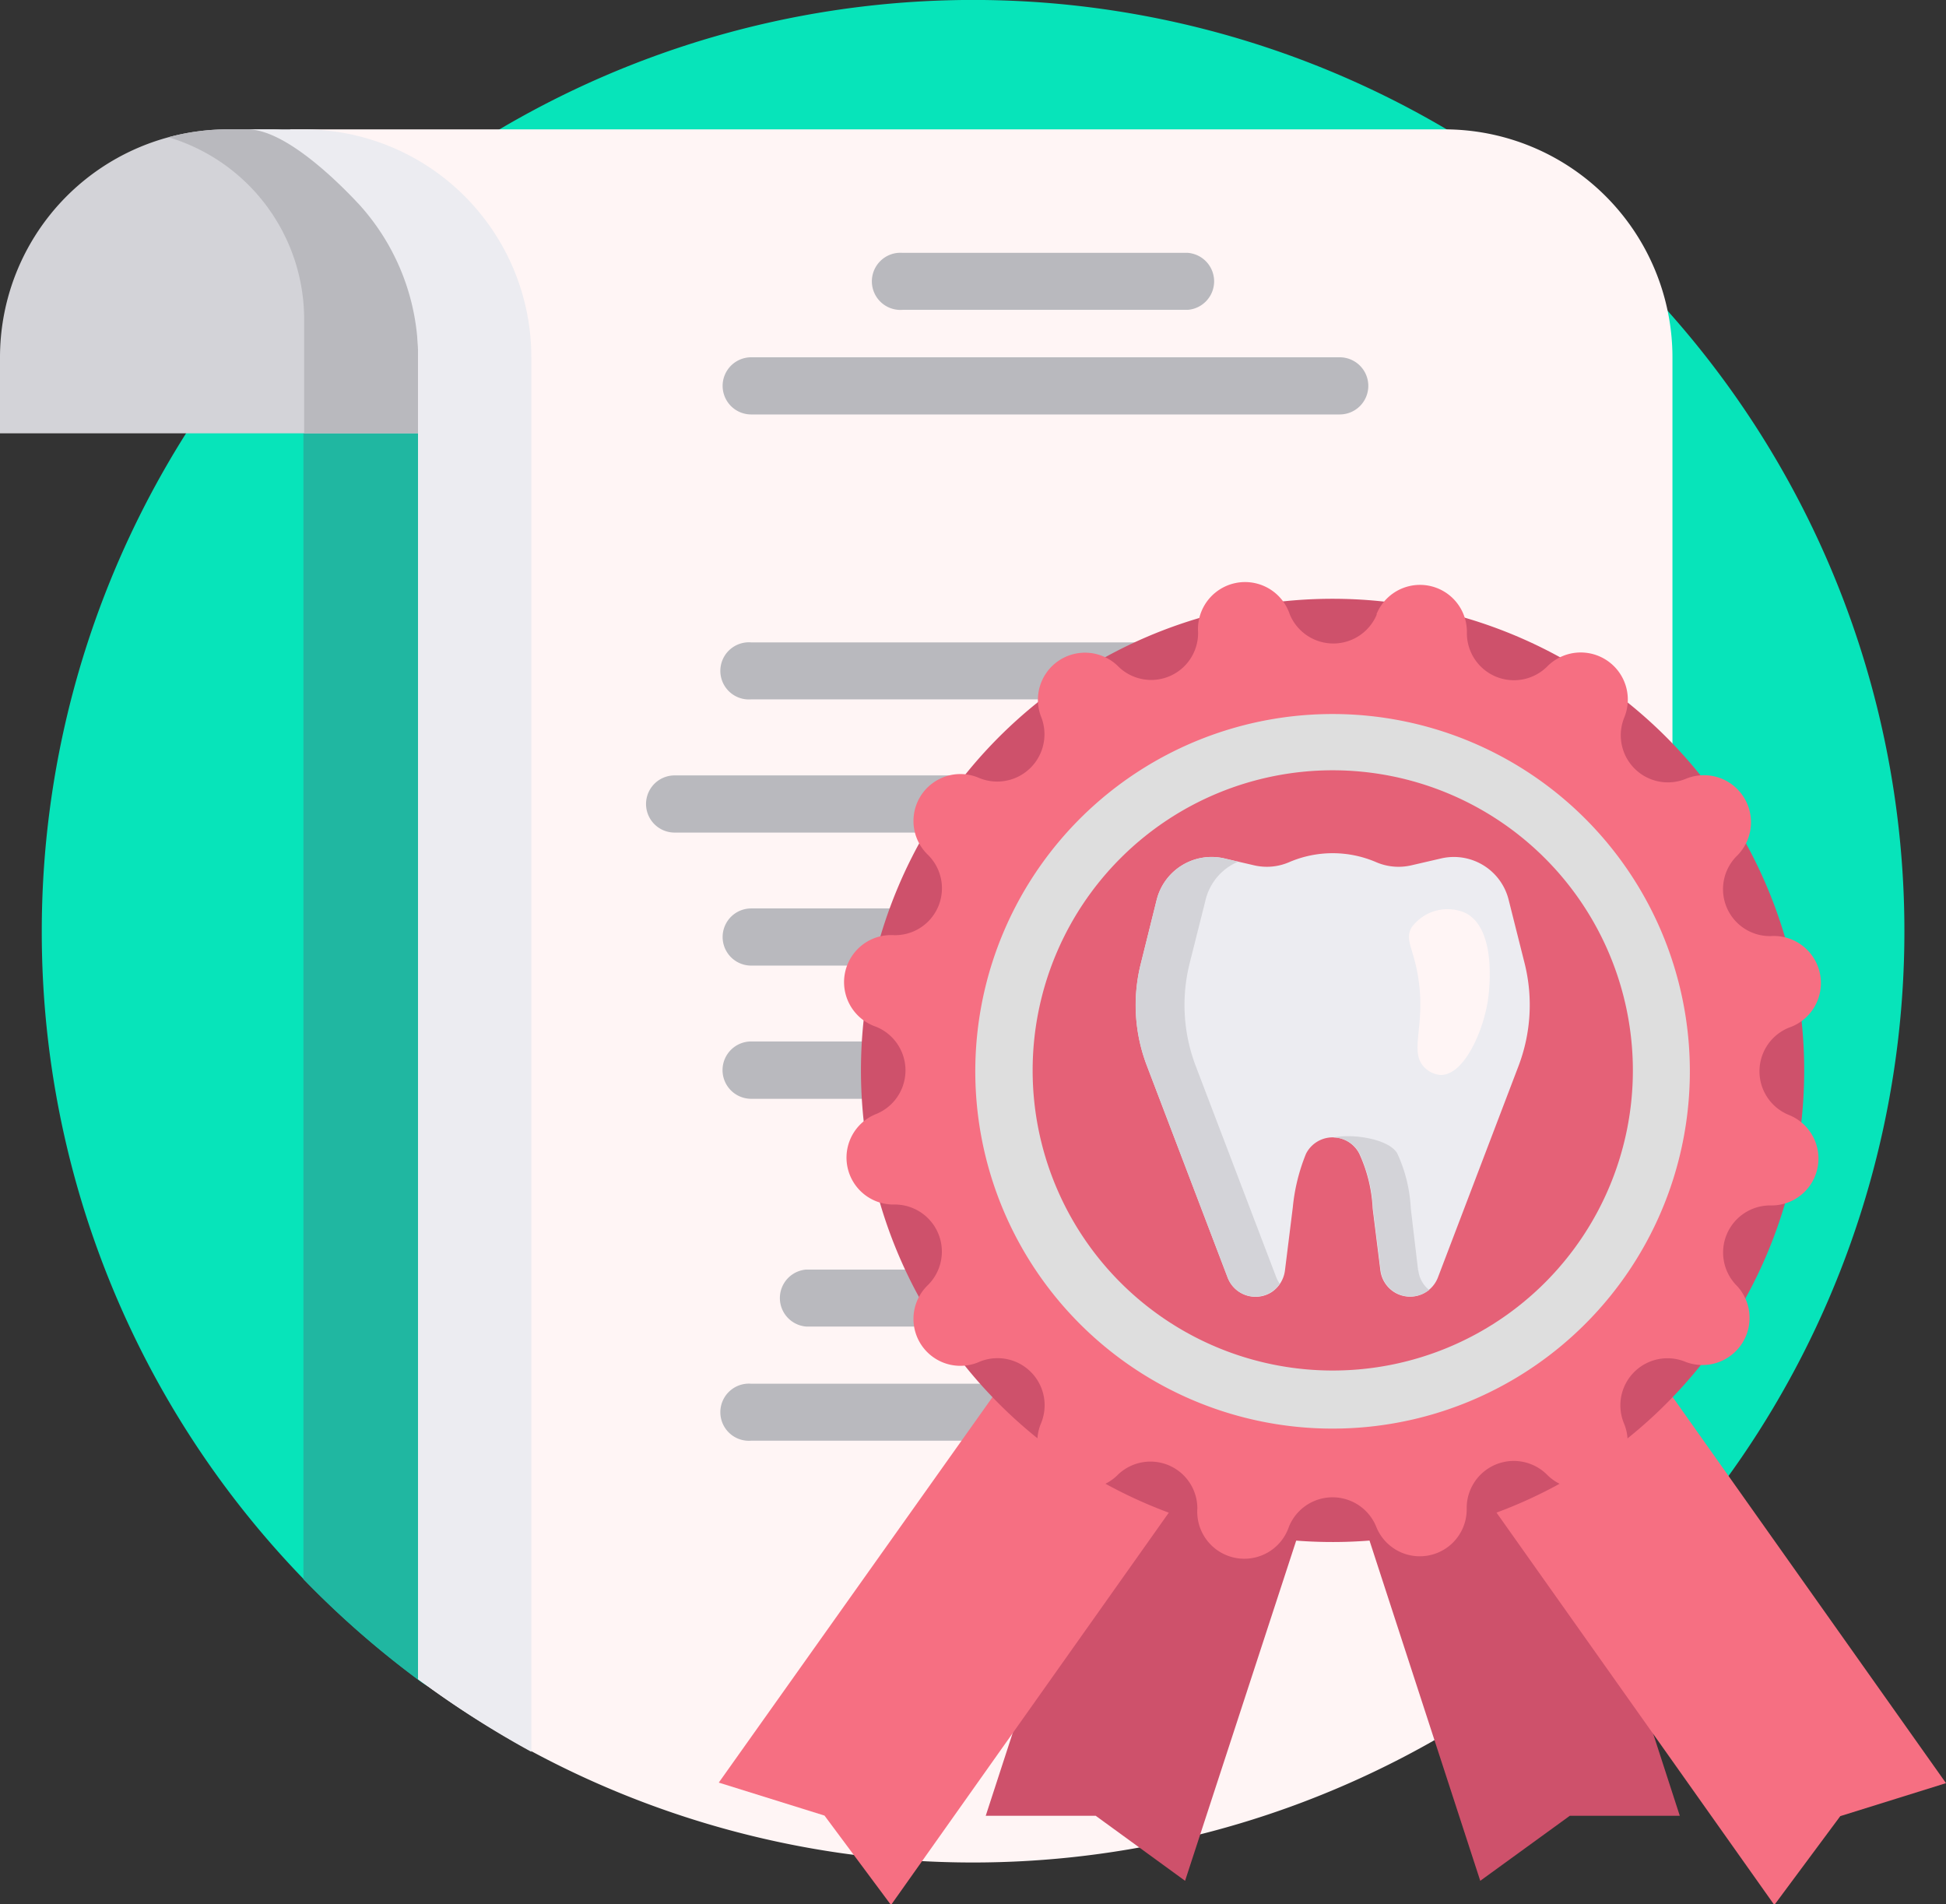 <svg id="Layer_1" data-name="Layer 1" xmlns="http://www.w3.org/2000/svg" xmlns:xlink="http://www.w3.org/1999/xlink" viewBox="0 0 106.21 103.93"><rect x="0" y="0" width="106.21" height="103.93" fill="#333333" stroke="none"/><defs><style>.cls-1{fill:none;}.cls-2{clip-path:url(#clip-path);}.cls-3{fill:#07e4ba;}.cls-4{fill:#20b7a1;}.cls-5{fill:#d3d3d8;}.cls-6{fill:#b9b9be;}.cls-7{fill:#fff5f5;}.cls-8{fill:#ececf1;}.cls-9{fill:#ce516b;}.cls-10{fill:#f66f82;}.cls-11{fill:#dedede;}.cls-12{fill:#e56177;}</style><clipPath id="clip-path" transform="translate(0 -0.03)"><rect id="SVGID" class="cls-1" width="106.21" height="104"/></clipPath></defs><title>servico-bulas</title><g class="cls-2"><path class="cls-3" d="M2.28,50.86A50.83,50.83,0,1,1,81.11,93.28,50.89,50.89,0,0,0,27.16,92a3.8,3.8,0,0,1-4.19-.2A50.75,50.75,0,0,1,2.28,50.86Zm0,0" transform="translate(0 -0.03)"/></g><path class="cls-4" d="M29,90.93c-.63.34-1.26.7-1.88,1.06a3.8,3.8,0,0,1-4.19-.2,51.24,51.24,0,0,1-6.37-5.57V20.57H29Zm0,0" transform="translate(0 -0.03)"/><path class="cls-5" d="M24.89,23.68H0V19.53A12.44,12.44,0,0,1,12.45,7.09h2.07A10.37,10.37,0,0,1,24.89,17.46Zm0,0" transform="translate(0 -0.03)"/><path class="cls-6" d="M24.89,17.46v6.22H16.6V17.46A10.37,10.37,0,0,0,9.19,7.52a12.51,12.51,0,0,1,3.26-.43h2.07A10.37,10.37,0,0,1,24.89,17.46Zm0,0" transform="translate(0 -0.03)"/><path class="cls-7" d="M91.28,19.53V84.42a50.85,50.85,0,0,1-68.46,7.26V19.53c0-5-1.31-9.23-5.5-11.23-1.62-.78-1.48-1.21-1.48-1.21h63A12.45,12.45,0,0,1,91.28,19.53Zm0,0" transform="translate(0 -0.03)"/><path class="cls-8" d="M22.82,91.68V19.53a12.4,12.4,0,0,0-3.19-8.31c-1-1.08-4-4.13-6.12-4.13H16.6A12.44,12.44,0,0,1,29,19.53V95.64a51.55,51.55,0,0,1-6.22-4Zm0,0" transform="translate(0 -0.03)"/><path class="cls-6" d="M64.83,16.94H49.27a1.56,1.56,0,1,1,0-3.11H64.83a1.56,1.56,0,0,1,0,3.11Zm9.85,4.15a1.56,1.56,0,0,0-1.55-1.56H41a1.56,1.56,0,0,0,0,3.12H73.13a1.56,1.56,0,0,0,1.55-1.56Zm0,15.56a1.56,1.56,0,0,0-1.55-1.56H41a1.56,1.56,0,1,0,0,3.11H73.13a1.55,1.55,0,0,0,1.55-1.55Zm0,21.78a1.56,1.56,0,0,0-1.55-1.56H41A1.56,1.56,0,0,0,41,60H73.13a1.56,1.56,0,0,0,1.55-1.56ZM62.23,77.1a1.54,1.54,0,0,0-1.55-1.55H41a1.56,1.56,0,1,0,0,3.11H60.68a1.55,1.55,0,0,0,1.55-1.56Zm0-6.22a1.55,1.55,0,0,0-1.55-1.56H44a1.56,1.56,0,0,0,0,3.11H60.68a1.54,1.54,0,0,0,1.55-1.55ZM74.68,51.17a1.56,1.56,0,0,0-1.55-1.56H41a1.56,1.56,0,0,0,0,3.12H73.13a1.56,1.56,0,0,0,1.55-1.56Zm4.15-7.26a1.56,1.56,0,0,0-1.56-1.56H36.82a1.56,1.56,0,0,0,0,3.12H77.27a1.56,1.56,0,0,0,1.56-1.56Zm0,0" transform="translate(0 -0.03)"/><path class="cls-9" d="M64.68,102.68,59.8,99.13h-6L65,64.72l10.92,3.55Zm16.11,0,4.89-3.55h6L80.52,64.72,69.59,68.27Zm0,0" transform="translate(0 -0.03)"/><path class="cls-10" d="M48.63,104,45,99.12l-5.77-1.8L60.19,67.8l9.37,6.64Zm48.21,0,3.6-4.85,5.77-1.8L85.29,67.8l-9.38,6.64Zm0,0" transform="translate(0 -0.03)"/><path class="cls-9" d="M98.47,58.45A25.74,25.74,0,1,1,72.74,32.71,25.74,25.74,0,0,1,98.47,58.45Zm0,0" transform="translate(0 -0.03)"/><path class="cls-10" d="M75.12,33.57a2.56,2.56,0,0,1,4.94,1,2.57,2.57,0,0,0,4.4,1.82,2.57,2.57,0,0,1,4.19,2.8A2.57,2.57,0,0,0,92,42.54a2.57,2.57,0,0,1,2.81,4.19,2.56,2.56,0,0,0,1.82,4.39,2.57,2.57,0,0,1,1,5,2.57,2.57,0,0,0,0,4.76,2.56,2.56,0,0,1-1,4.94,2.57,2.57,0,0,0-1.82,4.4A2.57,2.57,0,0,1,92,74.36a2.57,2.57,0,0,0-3.36,3.37,2.57,2.57,0,0,1-4.19,2.8,2.57,2.57,0,0,0-4.4,1.82,2.56,2.56,0,0,1-4.94,1,2.57,2.57,0,0,0-4.76,0,2.57,2.57,0,0,1-5-1A2.56,2.56,0,0,0,61,80.53a2.57,2.57,0,0,1-4.19-2.8,2.57,2.57,0,0,0-3.37-3.37,2.56,2.56,0,0,1-2.8-4.19,2.57,2.57,0,0,0-1.82-4.4,2.56,2.56,0,0,1-1-4.94,2.57,2.57,0,0,0,0-4.76,2.57,2.57,0,0,1,1-5,2.56,2.56,0,0,0,1.82-4.39,2.56,2.56,0,0,1,2.8-4.19,2.58,2.58,0,0,0,3.37-3.37A2.57,2.57,0,0,1,61,36.37a2.56,2.56,0,0,0,4.39-1.82,2.57,2.57,0,0,1,5-1,2.57,2.57,0,0,0,4.76,0Zm0,0" transform="translate(0 -0.03)"/><path class="cls-11" d="M92.23,58.45A19.5,19.5,0,1,1,72.74,39a19.5,19.5,0,0,1,19.49,19.5Zm0,0" transform="translate(0 -0.03)"/><path class="cls-12" d="M89.12,58.45A16.38,16.38,0,1,1,72.74,42.07,16.39,16.39,0,0,1,89.12,58.45Zm0,0" transform="translate(0 -0.03)"/><path class="cls-8" d="M82.89,58.18,78.48,69.75a1.63,1.63,0,0,1-2.42.78,1.65,1.65,0,0,1-.72-1.16L74.92,66a8.07,8.07,0,0,0-.73-3,1.63,1.63,0,0,0-2.91,0,10.35,10.35,0,0,0-.72,2.92l-.43,3.46a1.67,1.67,0,0,1-.71,1.16A1.63,1.63,0,0,1,67,69.75L62.59,58.18a9.29,9.29,0,0,1-.33-5.54l.87-3.5a3.09,3.09,0,0,1,3.69-2.26l1.64.38a3.07,3.07,0,0,0,1.89-.17,6,6,0,0,1,4.77,0,3.09,3.09,0,0,0,1.9.17l1.64-.38a3.08,3.08,0,0,1,3.68,2.26l.88,3.5a9.36,9.36,0,0,1-.33,5.54Zm0,0" transform="translate(0 -0.03)"/><path class="cls-5" d="M69.66,69.75a1.66,1.66,0,0,0,.19.35,1.56,1.56,0,0,1-.43.42A1.62,1.62,0,0,1,67,69.75L62.59,58.18a9.21,9.21,0,0,1-.33-5.54l.87-3.5a3.09,3.09,0,0,1,3.69-2.26l.75.18a3.05,3.05,0,0,0-1.77,2.08l-.88,3.5a9.36,9.36,0,0,0,.33,5.54Zm7.74-.38L77,66a8.07,8.07,0,0,0-.73-3c-.41-.78-2.36-1.12-3.5-.89a1.64,1.64,0,0,1,1.44.89,8.07,8.07,0,0,1,.73,3l.42,3.37A1.63,1.63,0,0,0,78,70.43a1.58,1.58,0,0,1-.59-1.06Zm0,0" transform="translate(0 -0.03)"/><path class="cls-7" d="M77.8,58.34c-.94-.85,0-2.21-.37-4.78-.23-1.72-.79-2.2-.39-2.91a2.43,2.43,0,0,1,2.88-.82c1.84.83,1.34,4.43,1.29,4.78-.27,1.77-1.32,4.08-2.56,4.09a1.37,1.37,0,0,1-.85-.36Zm0,0" transform="translate(0 -0.03)"/></svg>